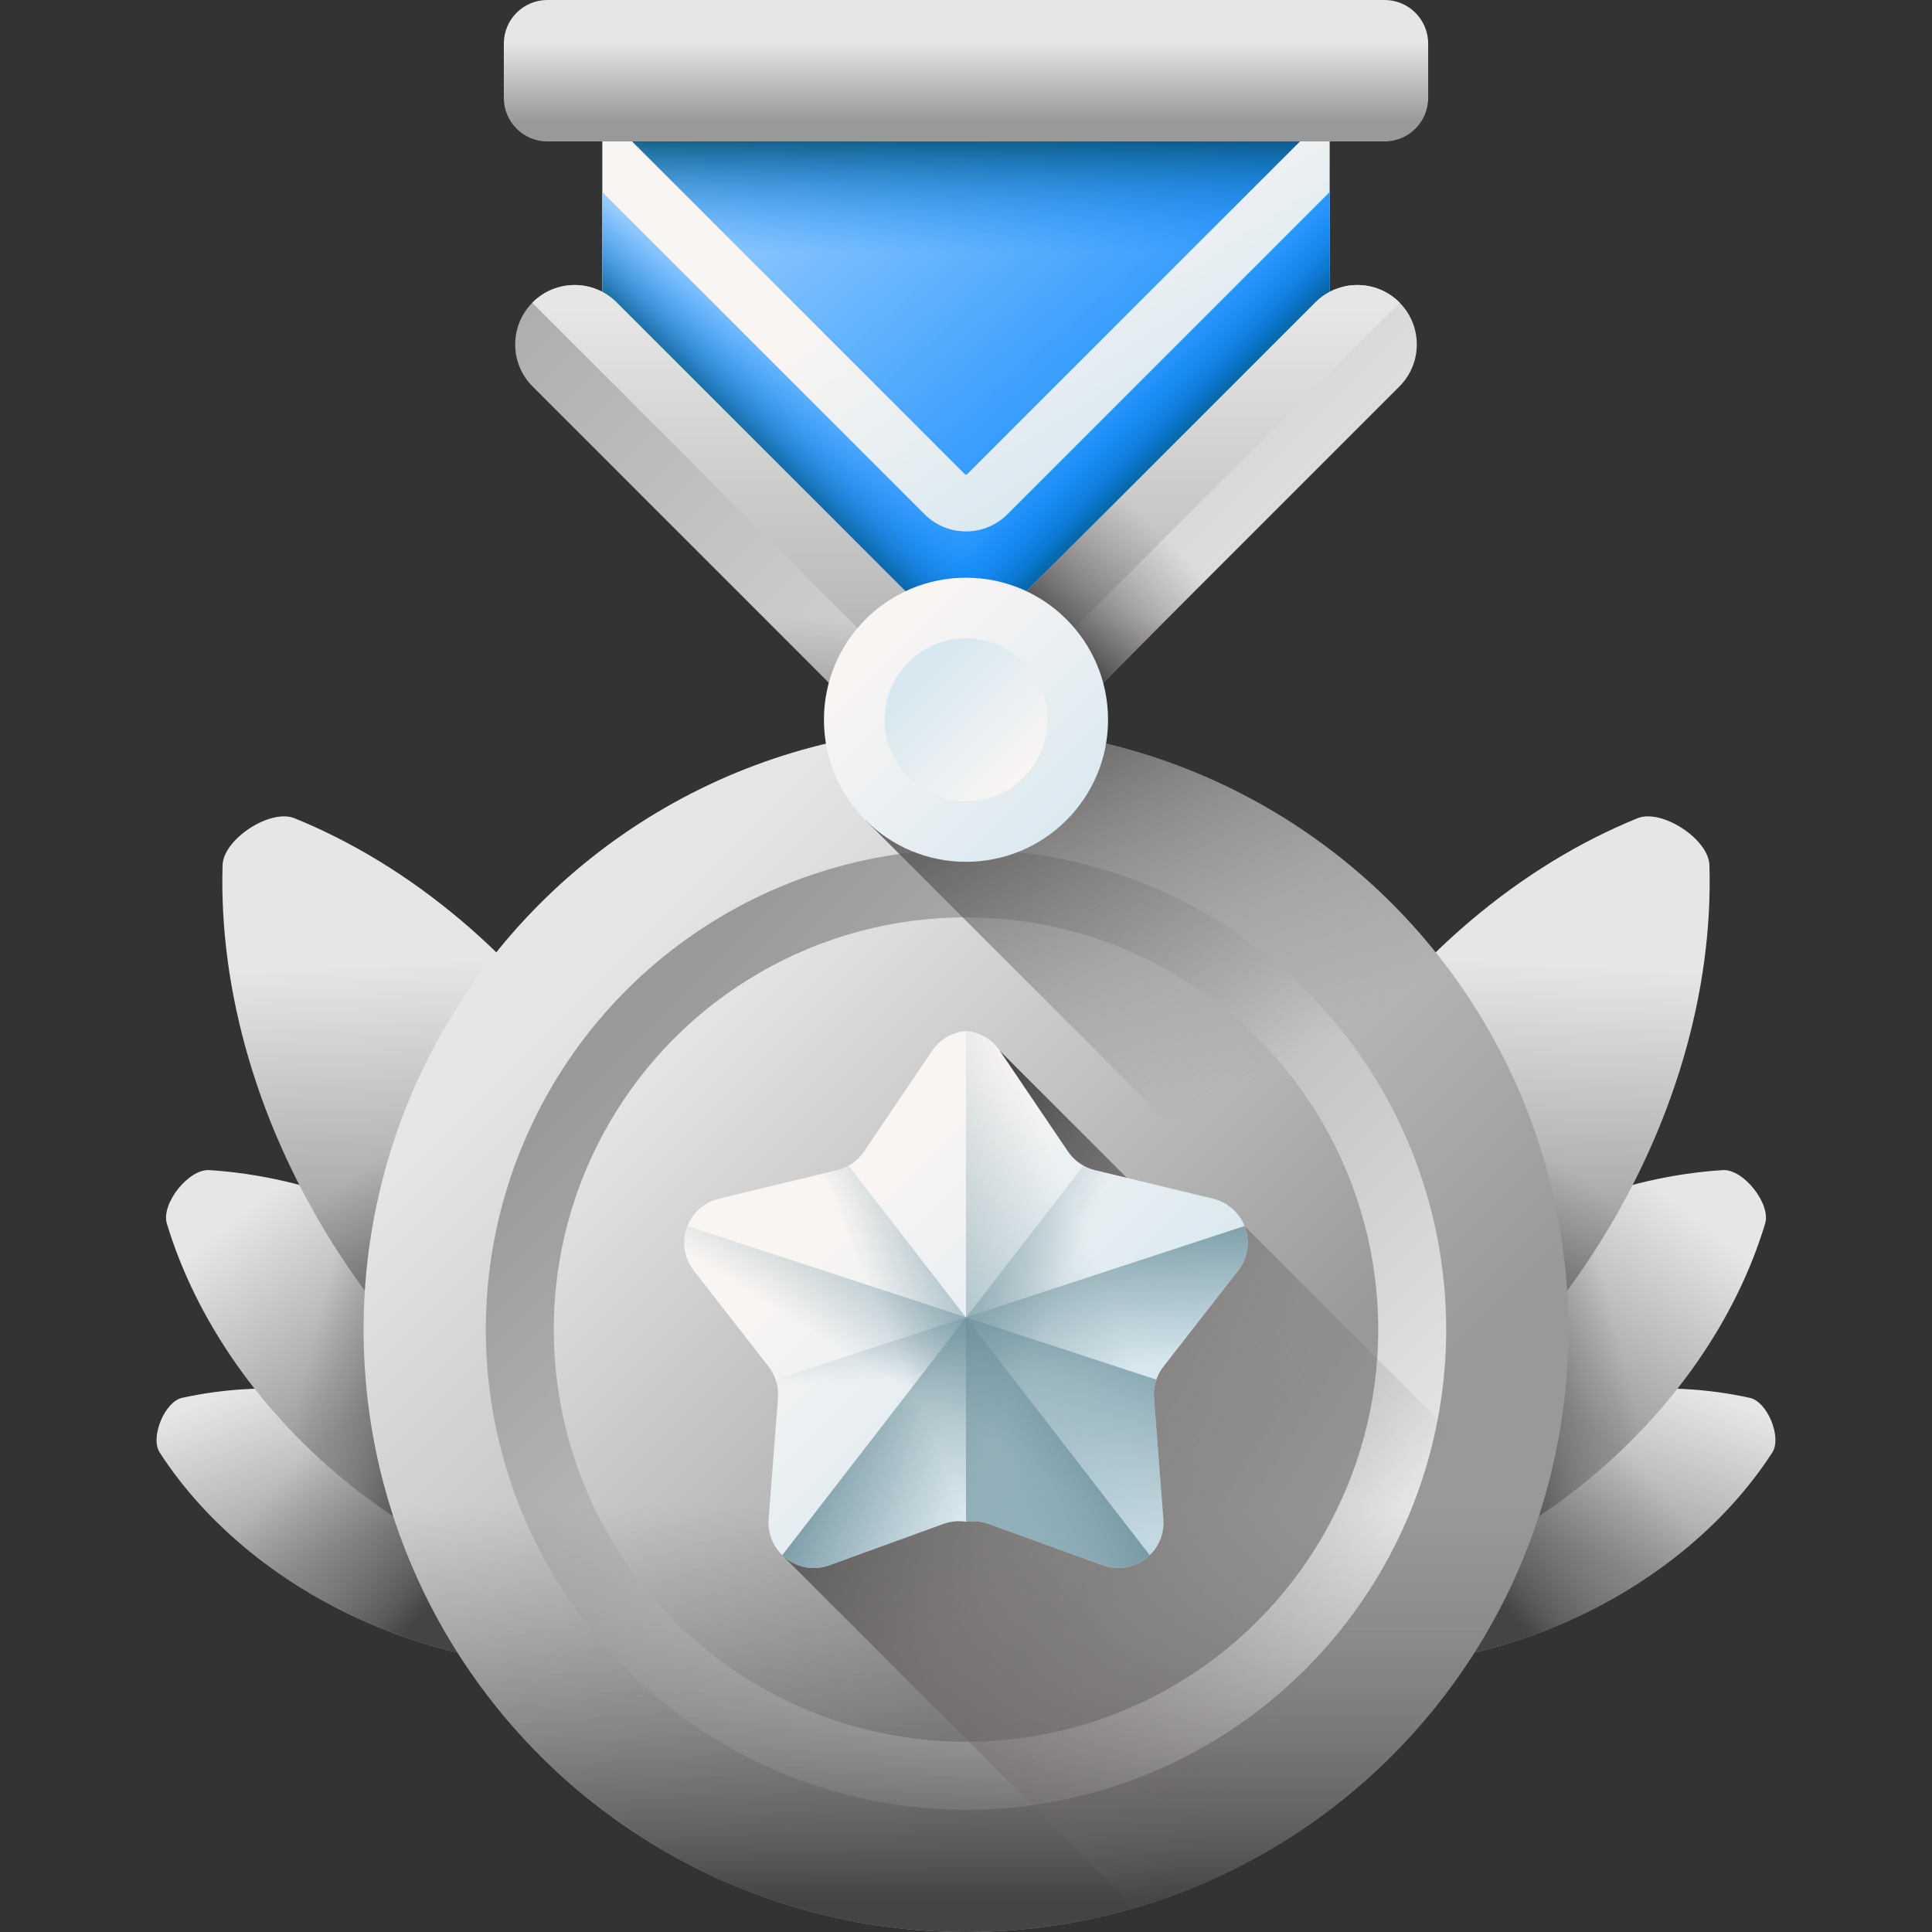 <svg xmlns="http://www.w3.org/2000/svg" xmlns:xlink="http://www.w3.org/1999/xlink" id="Capa_1" height="512" viewBox="0 0 510 510" width="512"><rect x="0" y="0" width="510" height="510" fill="#333333" stroke="none"/><linearGradient id="lg1"><stop offset="0" stop-color="#e6e6e6"></stop><stop offset="1" stop-color="#999"></stop></linearGradient><linearGradient id="SVGID_1_" gradientTransform="matrix(.966 .258 -.258 .966 88.885 -17.26)" gradientUnits="userSpaceOnUse" x1="99.436" x2="129.071" xlink:href="#lg1" y1="359.221" y2="400.081"></linearGradient><linearGradient id="lg2"><stop offset="0" stop-color="#766e6e" stop-opacity="0"></stop><stop offset=".281" stop-color="#716b6b" stop-opacity=".281"></stop><stop offset=".571" stop-color="#656060" stop-opacity=".571"></stop><stop offset=".864" stop-color="#514f4f" stop-opacity=".864"></stop><stop offset="1" stop-color="#444"></stop></linearGradient><linearGradient id="SVGID_00000106117384099910324450000011954483193762692259_" gradientTransform="matrix(.966 .258 -.258 .966 88.885 -17.26)" gradientUnits="userSpaceOnUse" x1="96.737" x2="143.435" xlink:href="#lg2" y1="385.426" y2="406.979"></linearGradient><linearGradient id="SVGID_00000093872931703599667490000004913749263473845120_" gradientTransform="matrix(.966 .258 -.258 .966 88.885 -17.26)" gradientUnits="userSpaceOnUse" x1="69.038" x2="117.981" xlink:href="#lg1" y1="324.391" y2="360.761"></linearGradient><linearGradient id="SVGID_00000098923603466043249190000005850537196171782837_" gradientTransform="matrix(.966 .258 -.258 .966 88.885 -17.26)" gradientUnits="userSpaceOnUse" x1="89.556" x2="126.675" xlink:href="#lg2" y1="365.073" y2="364.474"></linearGradient><linearGradient id="SVGID_00000090257570213997179380000009548169459381686933_" gradientTransform="matrix(.966 .258 -.258 .966 88.885 -17.26)" gradientUnits="userSpaceOnUse" x1="101.597" x2="126.293" xlink:href="#lg1" y1="253.129" y2="330.36"></linearGradient><linearGradient id="SVGID_00000167389547998436286140000005432681601478308248_" gradientTransform="matrix(.966 .258 -.258 .966 88.885 -17.26)" gradientUnits="userSpaceOnUse" x1="106.573" x2="138.304" xlink:href="#lg2" y1="295.183" y2="322.723"></linearGradient><linearGradient id="SVGID_00000148653873839702253630000003384611716562897295_" gradientTransform="matrix(-.966 .258 .258 .966 743.665 -17.26)" gradientUnits="userSpaceOnUse" x1="411.054" x2="440.689" xlink:href="#lg1" y1="275.956" y2="316.817"></linearGradient><linearGradient id="SVGID_00000035521792516443199300000002859346904319370892_" gradientTransform="matrix(-.966 .258 .258 .966 743.665 -17.26)" gradientUnits="userSpaceOnUse" x1="408.354" x2="455.052" xlink:href="#lg2" y1="302.161" y2="323.714"></linearGradient><linearGradient id="SVGID_00000018923993593945811100000007195276701458229123_" gradientTransform="matrix(-.966 .258 .258 .966 743.665 -17.26)" gradientUnits="userSpaceOnUse" x1="380.655" x2="429.599" xlink:href="#lg1" y1="241.126" y2="277.497"></linearGradient><linearGradient id="SVGID_00000015335375435260867450000017718706726052093332_" gradientTransform="matrix(-.966 .258 .258 .966 743.665 -17.26)" gradientUnits="userSpaceOnUse" x1="401.174" x2="438.293" xlink:href="#lg2" y1="281.808" y2="281.21"></linearGradient><linearGradient id="SVGID_00000007397527401457560060000006237477112096524433_" gradientTransform="matrix(-.966 .258 .258 .966 743.665 -17.26)" gradientUnits="userSpaceOnUse" x1="413.215" x2="437.911" xlink:href="#lg1" y1="169.864" y2="247.096"></linearGradient><linearGradient id="SVGID_00000116957923510894451780000012931000448620325772_" gradientTransform="matrix(-.966 .258 .258 .966 743.665 -17.26)" gradientUnits="userSpaceOnUse" x1="418.191" x2="449.921" xlink:href="#lg2" y1="211.918" y2="239.458"></linearGradient><linearGradient id="SVGID_00000049190632882418024940000002965078469890032541_" gradientUnits="userSpaceOnUse" x1="156.954" x2="324.67" xlink:href="#lg1" y1="252.928" y2="420.644"></linearGradient><linearGradient id="SVGID_00000096741937596137281820000016567492876788548259_" gradientUnits="userSpaceOnUse" x1="337.326" x2="170.272" xlink:href="#lg1" y1="433.3" y2="266.246"></linearGradient><linearGradient id="SVGID_00000071551650348487888440000007984681980809540751_" gradientUnits="userSpaceOnUse" x1="175.891" x2="306.108" xlink:href="#lg1" y1="271.865" y2="402.082"></linearGradient><linearGradient id="SVGID_00000034791603291984282960000003585358463260497327_" gradientUnits="userSpaceOnUse" x1="255" x2="255" xlink:href="#lg2" y1="397.502" y2="501.882"></linearGradient><linearGradient id="SVGID_00000064329440274721858160000006534610812334842804_" gradientUnits="userSpaceOnUse" x1="350.243" x2="218.909" xlink:href="#lg2" y1="433.62" y2="350.953"></linearGradient><linearGradient id="lg3"><stop offset="0" stop-color="#f9f5f3"></stop><stop offset="1" stop-color="#d8e8f0"></stop></linearGradient><linearGradient id="SVGID_00000140715013176602608700000004979579777548936879_" gradientUnits="userSpaceOnUse" x1="221.874" x2="281.61" xlink:href="#lg3" y1="320.747" y2="380.482"></linearGradient><linearGradient id="lg4"><stop offset="0" stop-color="#678d98" stop-opacity="0"></stop><stop offset=".996" stop-color="#678d98" stop-opacity=".996"></stop><stop offset="1" stop-color="#678d98"></stop></linearGradient><linearGradient id="SVGID_00000045583747288102451190000007839412385901963921_" gradientUnits="userSpaceOnUse" x1="290.793" x2="208.23" xlink:href="#lg4" y1="337.034" y2="371.166"></linearGradient><linearGradient id="SVGID_00000078731972814471500610000013323529924718958990_" gradientUnits="userSpaceOnUse" x1="269.236" x2="224.034" xlink:href="#lg4" y1="366.334" y2="346.961"></linearGradient><linearGradient id="SVGID_00000022534742627065606280000013304457366751761032_" gradientTransform="matrix(-1 0 0 1 -1599.296 0)" gradientUnits="userSpaceOnUse" x1="-1840.06" x2="-1885.262" xlink:href="#lg4" y1="366.334" y2="346.961"></linearGradient><linearGradient id="SVGID_00000091007596641028015030000005312934507882855328_" gradientUnits="userSpaceOnUse" x1="241.769" x2="270.827" xlink:href="#lg4" y1="368.601" y2="321.9"></linearGradient><linearGradient id="SVGID_00000101070193170969410690000011872178201643546274_" gradientUnits="userSpaceOnUse" x1="266.003" x2="263.582" xlink:href="#lg4" y1="362.703" y2="317.04"></linearGradient><linearGradient id="SVGID_00000057866671631853403130000013663919983044946072_" gradientUnits="userSpaceOnUse" x1="333.364" x2="272.031" xlink:href="#lg2" y1="283.792" y2="176.459"></linearGradient><linearGradient id="SVGID_00000103241337178406074570000001405838065142702744_" gradientUnits="userSpaceOnUse" x1="262.112" x2="301.612" xlink:href="#lg3" y1="56.676" y2="119.676"></linearGradient><linearGradient id="lg5"><stop offset="0" stop-color="#b3dafe"></stop><stop offset="1" stop-color="#0182fc"></stop></linearGradient><linearGradient id="SVGID_00000114050721654267204640000000498034352217176961_" gradientUnits="userSpaceOnUse" x1="222.713" x2="345.38" xlink:href="#lg5" y1="-20.62" y2="120.046"></linearGradient><linearGradient id="lg6"><stop offset="0" stop-color="#0182fc" stop-opacity="0"></stop><stop offset=".126" stop-color="#017ff3" stop-opacity=".126"></stop><stop offset=".331" stop-color="#0176db" stop-opacity=".331"></stop><stop offset=".588" stop-color="#0268b4" stop-opacity=".588"></stop><stop offset=".886" stop-color="#02547e" stop-opacity=".886"></stop><stop offset="1" stop-color="#024c67"></stop></linearGradient><linearGradient id="SVGID_00000086649767613330414420000018314814227278675636_" gradientUnits="userSpaceOnUse" x1="255" x2="255" xlink:href="#lg6" y1="66.5" y2="33.466"></linearGradient><linearGradient id="SVGID_00000006700945551275403940000011155203967968805276_" gradientUnits="userSpaceOnUse" x1="196.655" x2="319.321" xlink:href="#lg5" y1="2.104" y2="142.77"></linearGradient><linearGradient id="SVGID_00000011024021774783370180000005672621631333148559_" gradientUnits="userSpaceOnUse" x1="292.995" x2="310.065" xlink:href="#lg6" y1="107.005" y2="124.075"></linearGradient><linearGradient id="SVGID_00000031910306967442238630000004320121023346760624_" gradientTransform="matrix(-1 0 0 1 -2682 0)" gradientUnits="userSpaceOnUse" x1="-2899.005" x2="-2881.935" xlink:href="#lg6" y1="107.005" y2="124.075"></linearGradient><linearGradient id="SVGID_00000053526874254061285040000002683979830084736426_" gradientUnits="userSpaceOnUse" x1="341.686" x2="136.626" xlink:href="#lg1" y1="177.612" y2="-27.448"></linearGradient><linearGradient id="SVGID_00000070084115877871086110000007282957867659121596_" gradientUnits="userSpaceOnUse" x1="255" x2="255" xlink:href="#lg1" y1="81.667" y2="221.706"></linearGradient><linearGradient id="SVGID_00000173153826565653731300000015848384411721539773_" gradientUnits="userSpaceOnUse" x1="255" x2="255" xlink:href="#lg2" y1="163" y2="209.044"></linearGradient><linearGradient id="SVGID_00000135687221961528950190000011118706075624364723_" gradientUnits="userSpaceOnUse" x1="302.267" x2="274.267" xlink:href="#lg2" y1="136.929" y2="165.429"></linearGradient><linearGradient id="SVGID_00000182523791960411538900000004305689208199172764_" gradientUnits="userSpaceOnUse" x1="233.5" x2="286.53" xlink:href="#lg3" y1="168.5" y2="221.53"></linearGradient><linearGradient id="SVGID_00000111881332529554552320000005826266214458108549_" gradientUnits="userSpaceOnUse" x1="270.25" x2="243.999" xlink:href="#lg3" y1="205.25" y2="178.999"></linearGradient><linearGradient id="SVGID_00000052080493230346043700000005339723004273544882_" gradientUnits="userSpaceOnUse" x1="255" x2="255" xlink:href="#lg1" y1="11.333" y2="32.171"></linearGradient><g><g><g><path d="m121.325 376.63c25.258 10.368 45.243 27.091 57.491 46.045 2.565 3.969-1.303 13.391-5.917 14.414-22.033 4.881-48.003 2.74-73.261-7.629s-45.243-27.091-57.491-46.045c-2.565-3.969 1.303-13.392 5.917-14.414 22.032-4.881 48.003-2.739 73.261 7.629z" fill="url(#SVGID_1_)"></path><path d="m121.325 376.63c25.258 10.368 45.243 27.091 57.491 46.045 2.565 3.969-1.303 13.391-5.917 14.414-22.033 4.881-48.003 2.74-73.261-7.629s-45.243-27.091-57.491-46.045c-2.565-3.969 1.303-13.392 5.917-14.414 22.032-4.881 48.003-2.739 73.261 7.629z" fill="url(#SVGID_00000106117384099910324450000011954483193762692259_)"></path><path d="m134.171 340.814c24.736 19.605 41.58 44.58 49.117 69.556 1.578 5.231-5.735 14.458-11.188 14.116-26.037-1.633-54.199-12.328-78.935-31.933s-41.58-44.58-49.117-69.556c-1.578-5.231 5.735-14.458 11.188-14.116 26.037 1.634 54.199 12.328 78.935 31.933z" fill="url(#SVGID_00000093872931703599667490000004913749263473845120_)"></path><path d="m134.171 340.814c24.736 19.605 41.58 44.58 49.117 69.556 1.578 5.231-5.735 14.458-11.188 14.116-26.037-1.633-54.199-12.328-78.935-31.933s-41.58-44.58-49.117-69.556c-1.578-5.231 5.735-14.458 11.188-14.116 26.037 1.634 54.199 12.328 78.935 31.933z" fill="url(#SVGID_00000098923603466043249190000005850537196171782837_)"></path><path d="m159.141 285.622c21.674 33.269 31.788 69.791 30.8 102.595-.207 6.87-12.618 14.955-18.985 12.369-30.406-12.351-59.727-36.36-81.401-69.629s-31.788-69.791-30.8-102.595c.207-6.87 12.618-14.955 18.985-12.369 30.406 12.351 59.727 36.36 81.401 69.629z" fill="url(#SVGID_00000090257570213997179380000009548169459381686933_)"></path><path d="m62.452 266.923c4.656 21.487 13.65 43.386 27.102 64.034 21.674 33.269 50.994 57.278 81.401 69.629 6.368 2.587 18.778-5.499 18.985-12.369.989-32.804-9.125-69.326-30.8-102.595-12.763-19.59-28.178-35.966-44.904-48.645z" fill="url(#SVGID_00000167389547998436286140000005432681601478308248_)"></path></g><g><path d="m388.675 376.63c-25.258 10.368-45.243 27.091-57.491 46.045-2.565 3.969 1.303 13.391 5.917 14.414 22.033 4.881 48.003 2.74 73.261-7.629s45.243-27.091 57.491-46.045c2.565-3.969-1.303-13.392-5.917-14.414-22.032-4.881-48.003-2.739-73.261 7.629z" fill="url(#SVGID_00000148653873839702253630000003384611716562897295_)"></path><path d="m388.675 376.63c-25.258 10.368-45.243 27.091-57.491 46.045-2.565 3.969 1.303 13.391 5.917 14.414 22.033 4.881 48.003 2.74 73.261-7.629s45.243-27.091 57.491-46.045c2.565-3.969-1.303-13.392-5.917-14.414-22.032-4.881-48.003-2.739-73.261 7.629z" fill="url(#SVGID_00000035521792516443199300000002859346904319370892_)"></path><path d="m375.829 340.814c-24.736 19.605-41.58 44.58-49.117 69.556-1.578 5.231 5.735 14.458 11.188 14.116 26.037-1.633 54.199-12.328 78.935-31.933s41.58-44.58 49.117-69.556c1.578-5.231-5.735-14.458-11.188-14.116-26.037 1.634-54.199 12.328-78.935 31.933z" fill="url(#SVGID_00000018923993593945811100000007195276701458229123_)"></path><path d="m375.829 340.814c-24.736 19.605-41.58 44.58-49.117 69.556-1.578 5.231 5.735 14.458 11.188 14.116 26.037-1.633 54.199-12.328 78.935-31.933s41.58-44.58 49.117-69.556c1.578-5.231-5.735-14.458-11.188-14.116-26.037 1.634-54.199 12.328-78.935 31.933z" fill="url(#SVGID_00000015335375435260867450000017718706726052093332_)"></path><path d="m350.859 285.622c-21.674 33.269-31.788 69.791-30.8 102.595.207 6.87 12.618 14.955 18.985 12.369 30.406-12.351 59.727-36.36 81.401-69.629s31.788-69.791 30.8-102.595c-.207-6.87-12.618-14.955-18.985-12.369-30.406 12.351-59.727 36.36-81.401 69.629z" fill="url(#SVGID_00000007397527401457560060000006237477112096524433_)"></path><path d="m447.548 266.923c-4.656 21.487-13.65 43.386-27.102 64.034-21.674 33.269-50.994 57.278-81.401 69.629-6.368 2.587-18.778-5.499-18.985-12.369-.989-32.804 9.125-69.326 30.8-102.595 12.763-19.59 28.178-35.966 44.904-48.645z" fill="url(#SVGID_00000116957923510894451780000012931000448620325772_)"></path></g></g><g><circle cx="255" cy="350.974" fill="url(#SVGID_00000049190632882418024940000002965078469890032541_)" r="159.026"></circle><circle cx="255" cy="350.974" fill="url(#SVGID_00000096741937596137281820000016567492876788548259_)" r="126.755"></circle><circle cx="255" cy="350.974" fill="url(#SVGID_00000071551650348487888440000007984681980809540751_)" r="108.82"></circle><path d="m95.974 350.974c0 87.828 71.198 159.026 159.026 159.026s159.026-71.198 159.026-159.026c0-.617-.016-1.23-.023-1.846h-318.006c-.007.616-.023 1.229-.023 1.846z" fill="url(#SVGID_00000034791603291984282960000003585358463260497327_)"></path></g><path d="m299.601 503.65c50.109-14.614 89.983-53.219 106.356-102.552l-77.453-77.453-17.461.857-47.126-47.126-57.435 133.155z" fill="url(#SVGID_00000064329440274721858160000006534610812334842804_)"></path><g><path d="m320.208 316.419-31.187-7.535c-2.901-.701-5.436-2.46-7.109-4.932l-17.978-26.575c-2.175-3.214-5.506-4.939-8.934-5.217-3.428.278-6.76 2.003-8.934 5.217l-17.978 26.575c-1.672 2.472-4.207 4.231-7.109 4.932l-31.187 7.535c-8.46 2.044-11.985 12.141-6.637 19.007l19.719 25.31c1.834 2.355 2.724 5.309 2.494 8.285l-2.471 31.989c-.67 8.677 7.843 15.151 16.026 12.185l30.165-10.932c1.906-.691 3.939-.869 5.912-.563 1.974-.305 4.006-.127 5.912.563l30.165 10.932c8.182 2.965 16.696-3.508 16.026-12.185l-2.471-31.989c-.23-2.976.66-5.93 2.494-8.285l19.719-25.31c5.348-6.866 1.823-16.963-6.637-19.007z" fill="url(#SVGID_00000140715013176602608700000004979579777548936879_)"></path><path d="m260.912 402.263 30.165 10.932c8.182 2.965 16.696-3.508 16.026-12.185l-2.471-31.989c-.23-2.976.66-5.93 2.494-8.285l19.719-25.31c5.349-6.865 1.823-16.963-6.637-19.007l-31.187-7.535c-2.901-.701-5.436-2.46-7.109-4.932l-17.978-26.575c-2.175-3.214-5.506-4.939-8.934-5.217v129.54c1.974-.306 4.007-.128 5.912.563z" fill="url(#SVGID_00000045583747288102451190000007839412385901963921_)"></path><path d="m320.208 316.419-31.187-7.535c-1.065-.257-2.079-.66-3.02-1.185l-79.502 102.833c3.119 3.014 7.824 4.331 12.424 2.664l30.165-10.932c1.906-.691 3.939-.869 5.912-.563 1.974-.305 4.006-.127 5.912.563l30.165 10.932c8.182 2.965 16.696-3.508 16.026-12.185l-2.471-31.989c-.23-2.976.66-5.93 2.494-8.285l19.719-25.31c5.348-6.867 1.823-16.964-6.637-19.008z" fill="url(#SVGID_00000078731972814471500610000013323529924718958990_)"></path><path d="m189.792 316.419 31.187-7.535c1.065-.257 2.079-.66 3.02-1.185l79.502 102.833c-3.119 3.014-7.824 4.331-12.424 2.664l-30.165-10.932c-1.906-.691-3.939-.869-5.912-.563-1.974-.305-4.006-.127-5.912.563l-30.165 10.932c-8.182 2.965-16.696-3.508-16.026-12.185l2.471-31.989c.23-2.976-.66-5.93-2.494-8.285l-19.719-25.31c-5.348-6.867-1.823-16.964 6.637-19.008z" fill="url(#SVGID_00000022534742627065606280000013304457366751761032_)"></path><path d="m181.491 323.646c-1.483 3.74-1.127 8.197 1.664 11.78l19.719 25.31c1.834 2.355 2.724 5.309 2.494 8.285l-2.471 31.989c-.67 8.677 7.843 15.151 16.026 12.185l30.165-10.932c1.906-.691 3.939-.869 5.912-.563 1.974-.305 4.006-.127 5.912.563l30.165 10.932c8.182 2.965 16.696-3.508 16.026-12.185l-2.471-31.989c-.128-1.651.101-3.292.633-4.831z" fill="url(#SVGID_00000091007596641028015030000005312934507882855328_)"></path><path d="m328.521 323.646c1.483 3.74 1.128 8.197-1.664 11.78l-19.719 25.31c-1.834 2.355-2.724 5.309-2.494 8.285l2.471 31.989c.67 8.677-7.844 15.151-16.026 12.185l-30.165-10.932c-1.906-.691-3.939-.869-5.912-.563-1.974-.305-4.006-.127-5.912.563l-30.165 10.932c-8.182 2.965-16.696-3.508-16.026-12.185l2.471-31.989c.128-1.651-.101-3.292-.633-4.831z" fill="url(#SVGID_00000101070193170969410690000011872178201643546274_)"></path></g><path d="m255 191.948c-.66 0-1.315.017-1.973.025l-24.542 24.542 179.161 179.161c4.146-14.182 6.38-29.181 6.38-44.703 0-87.827-71.198-159.025-159.026-159.025z" fill="url(#SVGID_00000057866671631853403130000013663919983044946072_)"></path><g><path d="m159 3.333v84l96 96 96-96v-84z" fill="url(#SVGID_00000103241337178406074570000001405838065142702744_)"></path><g><path d="m159 3.333v26.142l95.679 95.679c.177.177.465.177.642 0l95.679-95.679v-26.142z" fill="url(#SVGID_00000114050721654267204640000000498034352217176961_)"></path><path d="m159 3.333v26.142l95.679 95.679c.177.177.465.177.642 0l95.679-95.679v-26.142z" fill="url(#SVGID_00000086649767613330414420000018314814227278675636_)"></path><path d="m255 140.28c-3.958 0-7.915-1.506-10.927-4.519l-85.073-85.073v36.646l96 96 96-96v-36.646l-85.073 85.073c-3.012 3.012-6.969 4.519-10.927 4.519z" fill="url(#SVGID_00000006700945551275403940000011155203967968805276_)"></path><path d="m255 140.28c-3.958 0-7.915-1.506-10.927-4.519l-85.073-85.073v36.646l96 96 96-96v-36.646l-85.073 85.073c-3.012 3.012-6.969 4.519-10.927 4.519z" fill="url(#SVGID_00000011024021774783370180000005672621631333148559_)"></path><path d="m255 140.28c3.958 0 7.915-1.506 10.927-4.519l85.073-85.073v36.646l-96 96-96-96v-36.646l85.073 85.073c3.012 3.012 6.97 4.519 10.927 4.519z" fill="url(#SVGID_00000031910306967442238630000004320121023346760624_)"></path></g><g><path d="m244.473 161.527-81.694-81.694c-6.126-6.126-16.059-6.126-22.185 0-6.126 6.126-6.126 16.059 0 22.185l114.406 114.408 114.407-114.407c6.126-6.126 6.126-16.059 0-22.185-6.126-6.126-16.059-6.126-22.185 0l-81.694 81.694c-5.815 5.814-15.241 5.814-21.055-.001z" fill="url(#SVGID_00000053526874254061285040000002683979830084736426_)"></path><path d="m140.593 80.019 102.361 102.361c6.653 6.653 17.44 6.653 24.093 0l102.36-102.361c.03-.03.054-.063.084-.093-.029-.03-.054-.063-.084-.093-6.126-6.126-16.059-6.126-22.185 0l-81.694 81.694c-5.814 5.814-15.241 5.814-21.055 0l-81.694-81.694c-6.126-6.126-16.059-6.126-22.185 0-.03.03-.054.063-.084.093.029.03.053.063.083.093z" fill="url(#SVGID_00000070084115877871086110000007282957867659121596_)"></path><path d="m255 216.426 80.759-80.759h-44.371l-25.861 25.861c-5.814 5.814-15.241 5.814-21.055 0l-25.861-25.861h-44.371z" fill="url(#SVGID_00000173153826565653731300000015848384411721539773_)"></path><path d="m245 206.426 10 10 102.426-102.426h-44.371l-47.527 47.527c-5.645 5.645-14.684 5.792-20.528.477z" fill="url(#SVGID_00000135687221961528950190000011118706075624364723_)"></path></g><g><circle cx="255" cy="190" fill="url(#SVGID_00000182523791960411538900000004305689208199172764_)" r="37.498"></circle><circle cx="255" cy="190" fill="url(#SVGID_00000111881332529554552320000005826266214458108549_)" r="21.498"></circle></g><path d="m365.502 37.333h-221.004c-6.35 0-11.498-5.148-11.498-11.498v-14.337c0-6.35 5.148-11.498 11.498-11.498h221.005c6.349 0 11.497 5.148 11.497 11.498v14.338c0 6.35-5.148 11.497-11.498 11.497z" fill="url(#SVGID_00000052080493230346043700000005339723004273544882_)"></path></g></g></svg>